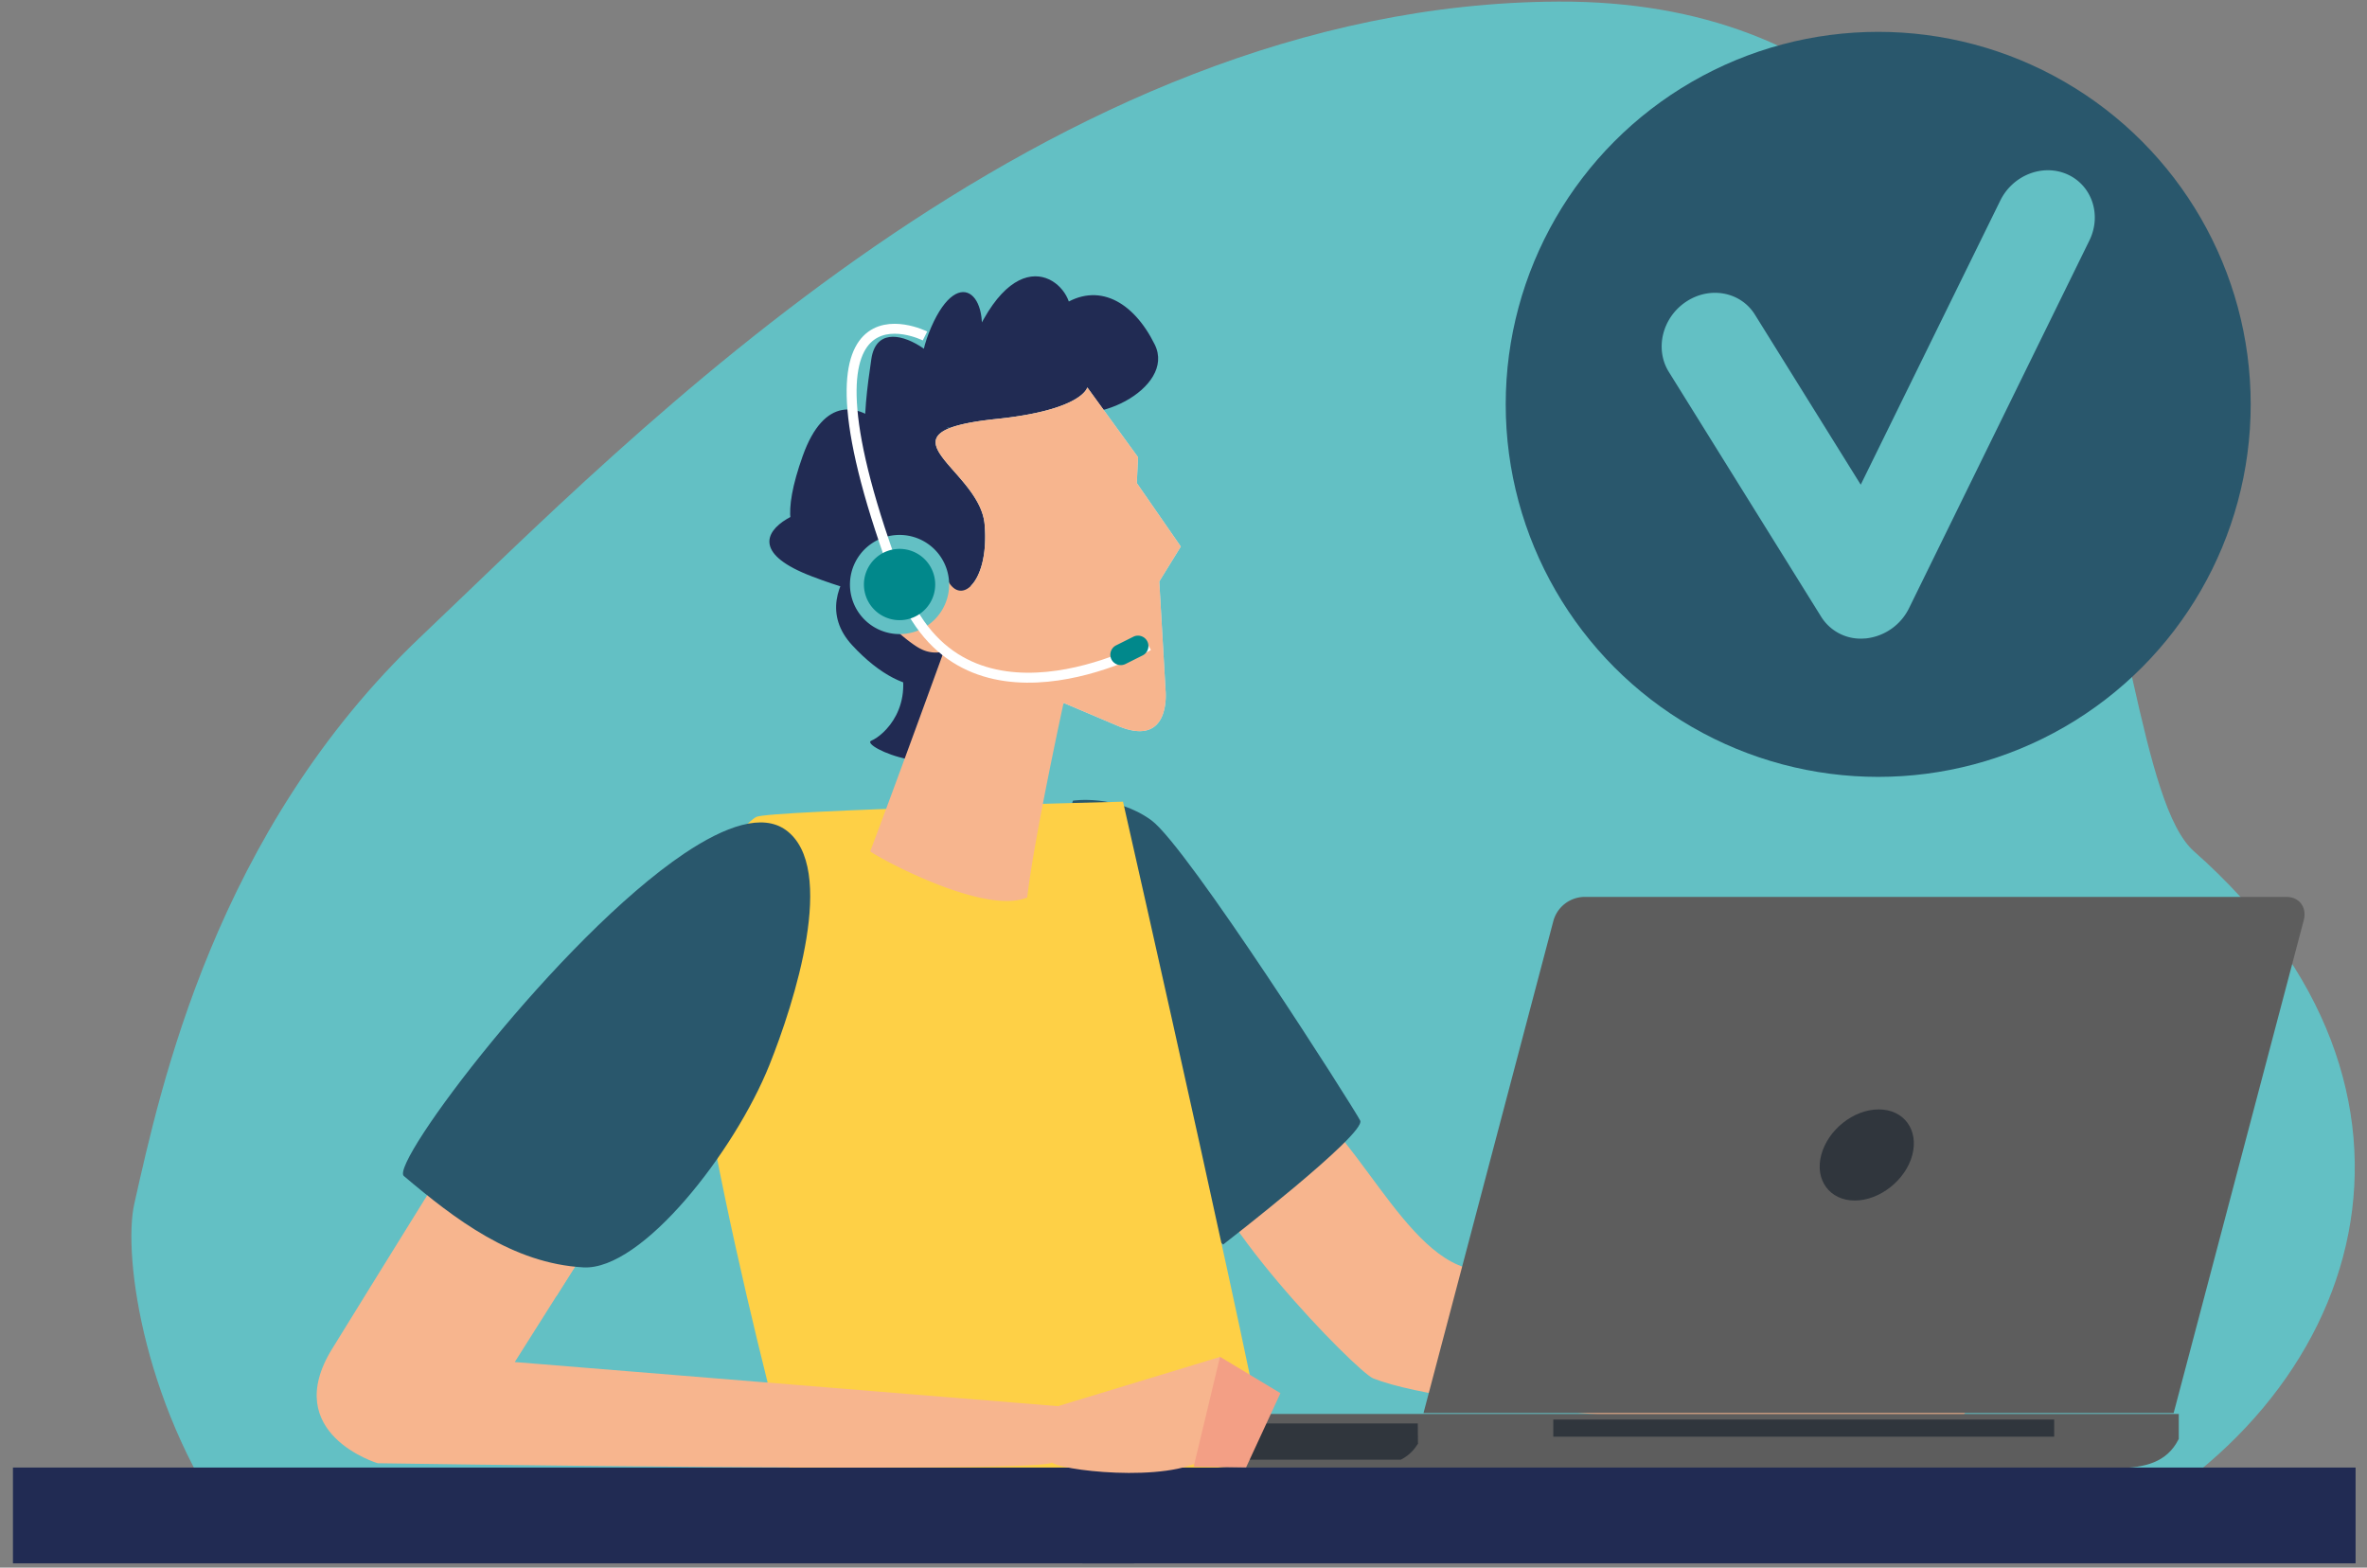 <?xml version="1.0" encoding="UTF-8"?> <svg xmlns="http://www.w3.org/2000/svg" viewBox="0 0 549.92 364.18"><rect x="0" y="0" width="549.92" height="364.18" fill="#808080" stroke="none"/><path d="M485.62,357.79c65.27-31.74,86.62-104.83,24.12-160C485.21,176.13,497.94-.19,362.07.37,242.8.88,145.76,102.41,97.88,147.79S37.28,252.72,31.2,279.66c-2.74,12.15,2.35,48.92,24.45,78.13Z" style="fill:#63c0c4"></path><path d="M411,315.83l32.39-6.38,6-1.18s2.64,15.49-4.23,22-33.11,1.15-36.79-1.29S411,315.83,411,315.83Z" style="fill:#f7b58e"></path><polygon points="462.5 318.1 452.83 334.45 440.74 333.04 449.39 308.27 462.5 318.1" style="fill:#f7b58e"></polygon><path d="M278.85,266.37c-1.51,13.65,36.3,52.29,40.19,53.85,19,7.58,95.56,12.13,100.1,10.61,4.95-1.65.13-14.21-5.3-15.16-12.9-2.28-43.43-11.65-73.56-21.24-16.69-5.31-28.22-39.23-45.5-43.22C283.57,248.61,280,256.36,278.85,266.37Z" style="fill:#f7b58e"></path><path d="M249.28,186s9.86-1.52,18.2,4.55,47,66.73,48.53,69.77-31.85,28.81-31.85,28.81S230.32,239.83,249.28,186Z" style="fill:#29576c"></path><path d="M159.79,206.46s12.9-15.16,15.93-16.68,85.19-3.54,85.19-3.54S297.05,345.53,295.28,346H184.82S156,242.11,159.79,206.46Z" style="fill:#fed046"></path><path d="M273.31,334.28l-.1-.18.1-5.62H506.19v5.62s0,.12,0,.18l-.59,1.05c-3,4.88-8.36,5.75-14.51,5.75H288.42c-6.15,0-11.51-.87-14.51-5.75Z" style="fill:#5d5d5d"></path><path d="M329.43,335.23a.21.21,0,0,1,0,.16l-.58.85a9.53,9.53,0,0,1-3.4,2.86H290c-5.92,0-11.08-.71-14-4.65l-.56-.86a.71.71,0,0,1-.1-.14l.05-2.77h54Z" style="fill:#30363d"></path><rect x="360.87" y="329.78" width="116.37" height="3.98" style="fill:#30363d"></rect><path d="M330.72,328.27l30.2-114.43a7.6,7.6,0,0,1,6.9-5.47H531.21c3,0,4.82,2.44,4,5.47L505,328.27Z" style="fill:#5d5d5d"></path><path d="M423.12,268.33c-1.54,5.83,2,10.57,7.79,10.57s11.83-4.74,13.37-10.57-1.94-10.6-7.79-10.6S424.66,262.47,423.12,268.33Z" style="fill:#30363d"></path><rect x="3.01" y="340.93" width="260.5" height="22.26" style="fill:#212b53"></rect><rect x="251.47" y="340.93" width="295.8" height="22.26" style="fill:#212b53"></rect><path d="M137.8,287.61l-18.2,28.81,127.66,10.37s4.29,10.87-3.29,13.14-156.22,0-156.22,0S65,333.11,77.14,313.39s37.15-59.91,37.15-59.91Z" style="fill:#f7b58e"></path><path d="M137.8,287.61l-22-20.48s-11,11-22.11,24.15c11.16,5,23.22,9.73,35.61,9.77Z" style="fill:#f7b58e"></path><path d="M182.55,192.81c-5.4-3.87-13.92-1-23.6,5.49-29,19.53-68.49,72.05-65.13,74.9,11.91,10.08,25.31,20.32,41.71,21.23,13.65.76,35.17-26.93,43.22-47C184.49,233.09,194.68,201.54,182.55,192.81Z" style="fill:#29576c"></path><path d="M246.05,326.59,277.63,317l5.81-1.77s4.19,15.15-2,22.29-32.82,4.48-36.73,2.43S246.05,326.59,246.05,326.59Z" style="fill:#f7b58e"></path><polygon points="297.48 323.65 289.5 340.9 277.33 340.72 283.44 315.2 297.48 323.65" style="fill:#f39f85"></polygon><path d="M219.9,99.32s21.53,2.48,28.52-5.53-12.89-5.93-4.13.27,29-3.86,24-14S255,65.4,246.72,71s-1.74,9.1,1.48,3.49-8.67-19.85-19.64-.39-5.4,21.16-1.46,8.17S223,60.75,216.35,76,219,99,221.54,92.23s-17.15-21.92-19.1-8.84-3.66,28.78,6.33,29.27S196.47,78,186.5,105.91s8.67,19.85,9.57,13.54-33.76,4.45-7.42,14.46,16.67-1.53,19.1-7.88S185,135.85,198,149.91s25.77,11.87,23.54-2.48-17.53-7.34-13.06,4.64-3.16,18.8-6.05,20,18.08,10.55,22.53-.77S236.74,103.92,219.9,99.32Z" style="fill:#212b53"></path><path d="M264.11,112.22l.29-6L252.61,90s-1.08,5.24-21,7.32c-29.63,3.09-4,11.45-2.86,24.46.62,7.1-1,12.14-3.17,14.28A101.12,101.12,0,0,0,247,163.75c.06-.3.1-.46.1-.46l12.57,5.33c12.57,5.33,11.12-8.28,11.12-8.28l-1.46-25.26,5-8.11Z" style="fill:#d4eaea"></path><path d="M264.11,112.22l.29-6L252.61,90s-1.08,5.24-21,7.32c-29.63,3.09-4,11.45-2.86,24.46s-5.3,19.15-8.53,13.11-13.44-9.14-18.33-3,8.91,17.39,12,18.84a7.49,7.49,0,0,0,5.38.62S208,182.43,202.17,197.79c3.22,2.24,26.77,14.81,36.49,10.7,1.46-13.18,8.44-45.2,8.44-45.2l12.57,5.33c12.57,5.33,11.12-8.28,11.12-8.28l-1.46-25.26,5-8.11Z" style="fill:#f7b58e"></path><path d="M197.7,138.08a11.52,11.52,0,1,0,9-13.58A11.52,11.52,0,0,0,197.7,138.08Z" style="fill:#63c0c4"></path><path d="M266.83,150S223.38,174,209,135.79C180.85,61,214.9,78.05,214.9,78.05" style="fill:none;stroke:#fff;stroke-miterlimit:10;stroke-width:2.31px"></path><path d="M261.45,154.27l4-2a2.43,2.43,0,0,0,1.12-3.24h0a2.43,2.43,0,0,0-3.24-1.12l-4,2a2.44,2.44,0,0,0-1.13,3.24h0A2.44,2.44,0,0,0,261.45,154.27Z" style="fill:#01888b"></path><path d="M200.88,137.44a8.28,8.28,0,1,0,6.46-9.76A8.28,8.28,0,0,0,200.88,137.44Z" style="fill:#01888b"></path><circle cx="436.36" cy="93.94" r="86.54" style="fill:#29576c"></circle><path d="M433.14,148.33a10.8,10.8,0,0,1-10-5L387.72,86.41c-3.32-5.33-1.53-12.63,4-16.31s12.68-2.33,16,3l24.58,39.5,32.42-66c2.91-5.93,9.9-8.65,15.61-6.08s8,9.46,5.08,15.38l-41.9,85.41a12.66,12.66,0,0,1-10,7Z" style="fill:#63c0c4"></path></svg> 